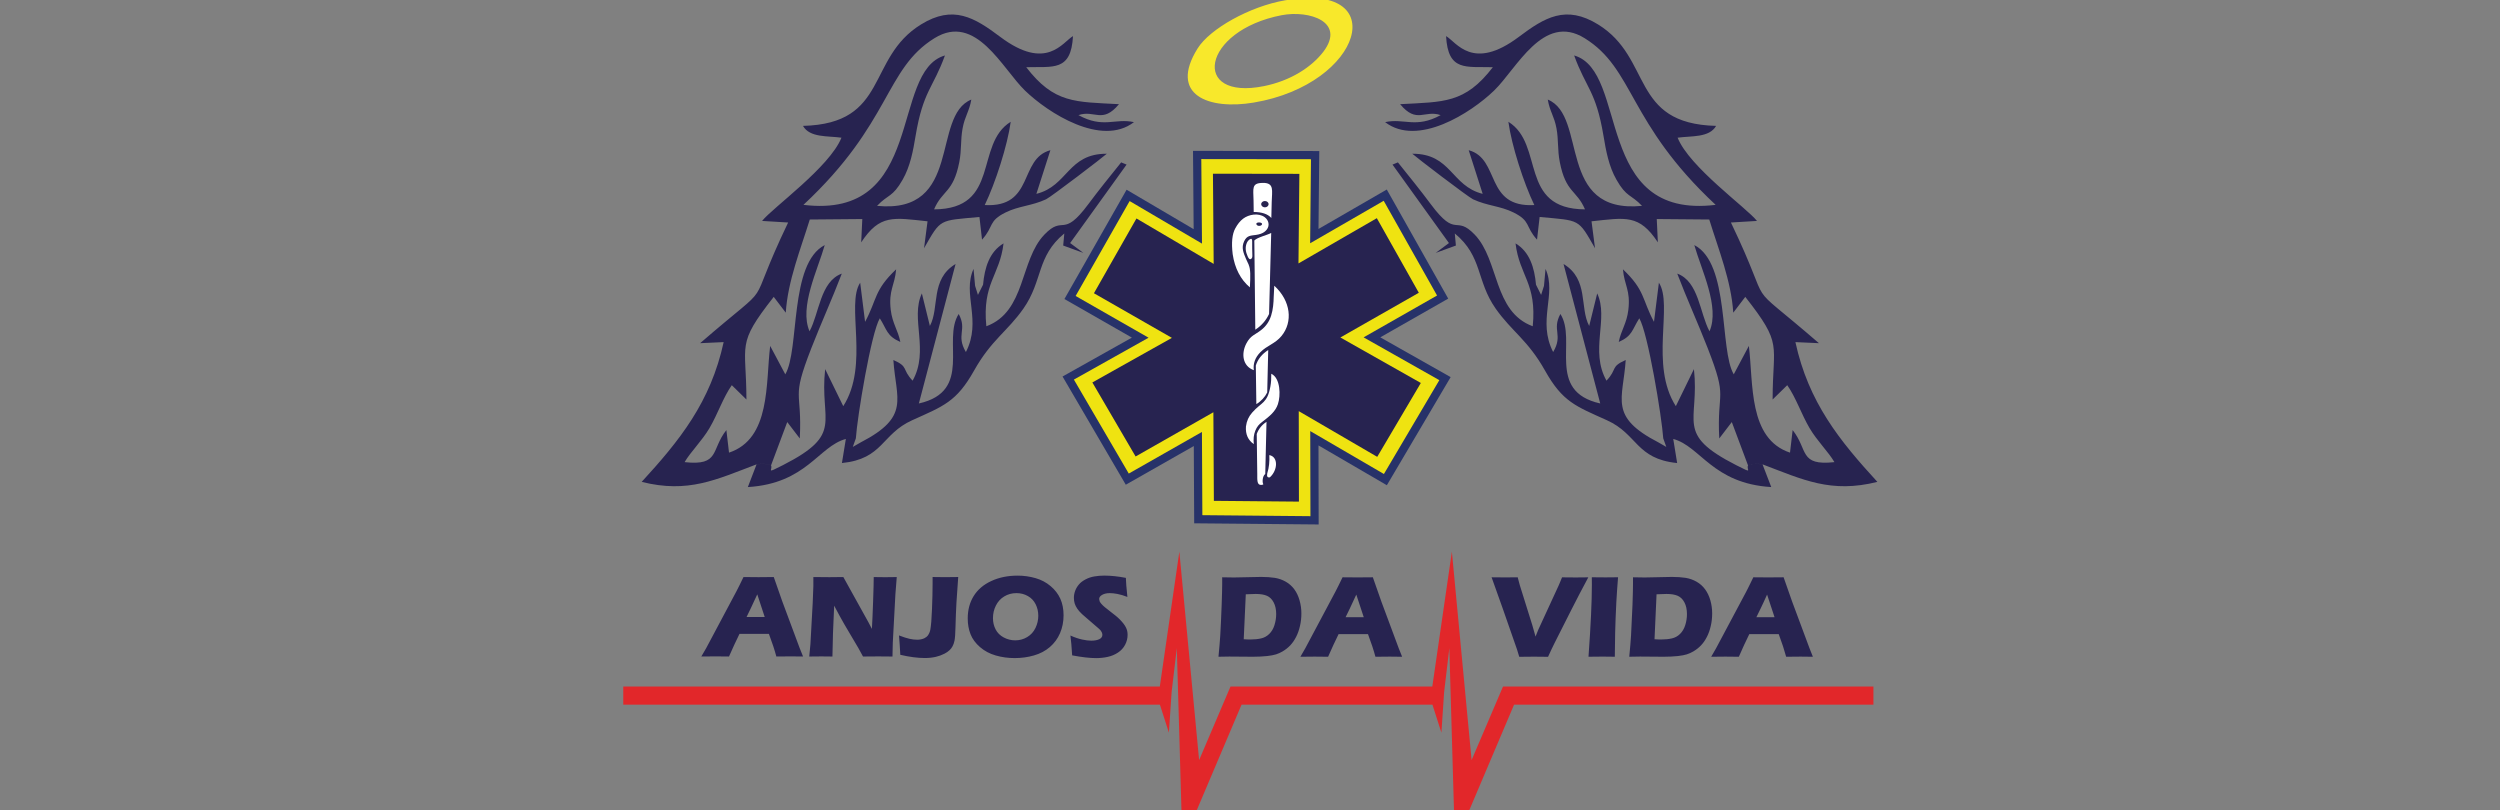 <?xml version="1.0" encoding="UTF-8"?>
<svg id="Camada_1" data-name="Camada 1" xmlns="http://www.w3.org/2000/svg" viewBox="0 360 1080 350">
  <rect x="0" y="360" width="1080" height="350" fill="#808080" stroke="none"/>
  <defs>
    <style>
      .cls-1, .cls-2, .cls-3, .cls-4, .cls-5, .cls-6 {
        fill-rule: evenodd;
      }

      .cls-1, .cls-7 {
        fill: #272350;
      }

      .cls-2 {
        fill: #efe311;
      }

      .cls-3 {
        fill: #fff;
      }

      .cls-4 {
        fill: #273269;
      }

      .cls-5 {
        fill: #e2272a;
      }

      .cls-6 {
        fill: #f8e82b;
      }
    </style>
  </defs>
  <path class="cls-7" d="M526.38,643.72c.38-3.82.62-6.88.77-9.18.2-3.42.41-7.85.61-13.28.14-4.16.23-7.13.23-8.93v-2.94c1.97.05,3.66.08,5.09.08s3.19-.04,5.43-.11c2.23-.08,4.33-.13,6.29-.13,2.25,0,4.22.14,5.92.4,1.69.28,3.27.83,4.74,1.67,1.47.84,2.7,1.94,3.69,3.29.99,1.35,1.74,2.94,2.26,4.76.52,1.83.79,3.7.79,5.63s-.2,3.72-.61,5.46c-.4,1.76-.96,3.34-1.69,4.74-.72,1.41-1.57,2.62-2.53,3.64-.98,1.01-2.08,1.88-3.31,2.6-.92.54-1.87.96-2.8,1.26-.94.3-2.23.54-3.86.73-1.81.19-3.87.3-6.17.3l-10.19-.08c-.96,0-2.51.03-4.66.08M302.97,643.61l2.1-3.61,13.04-24.5,1.39-2.74c.4-.81.96-1.96,1.69-3.48,2.97.04,5.13.06,6.49.06,2.37,0,4.56-.02,6.59-.06l3.67,10.5,7.51,20.17,1.47,3.66c-2.92-.03-4.68-.05-5.3-.05-1.41,0-3.5.02-6.23.05-.74-2.77-1.81-6.03-3.22-9.77h-12.71c-1.46,2.96-2.97,6.22-4.53,9.77-3.13-.03-5.05-.05-5.76-.05-1.29,0-3.34.02-6.2.05M322.51,626.53h7.84c-1.96-5.91-3.02-9.17-3.21-9.77-1.11,2.47-2.04,4.48-2.82,6.06l-1.8,3.71ZM349.6,643.61l.5-5.28.99-17.9.28-7.22v-3.93c2.61.04,4.92.06,6.92.06,1.43,0,3.44-.02,6.03-.06l10.84,19.54,1.5,2.87c.17-2.81.34-6.77.52-11.85.18-5.08.27-8.59.27-10.55,2.08.04,3.74.06,4.99.06.58,0,2.23-.02,4.96-.06l-.59,7.5-1.12,20.83-.14,6c-2.2-.03-4.24-.05-6.16-.05-1.58,0-3.77.02-6.57.05-.88-1.64-1.52-2.84-1.95-3.57l-4.24-7.18c-1.41-2.34-2.69-4.59-3.87-6.74-.77-1.37-1.58-2.86-2.4-4.48l-.51,11.93-.24,10.04c-2.09-.03-3.68-.05-4.78-.05-.93,0-2.66.02-5.21.05M388.93,642.9c-.14-2.87-.33-5.66-.56-8.39,1.9.72,3.43,1.22,4.6,1.47,1.16.25,2.25.38,3.26.38,1.12,0,2.13-.21,3.03-.61.66-.32,1.2-.73,1.59-1.25.51-.7.87-1.53,1.05-2.48.31-1.71.57-4.66.72-8.87.17-4.21.26-7.85.26-10.92v-2.96c2.7.04,4.49.06,5.37.06,1.11,0,3.02-.02,5.7-.06l-.77,11.14c-.17,3.29-.32,6.79-.41,10.5-.06,2.86-.21,4.81-.43,5.88-.2.95-.48,1.76-.85,2.42-.34.62-.75,1.18-1.26,1.65-.63.6-1.37,1.11-2.25,1.55-1.17.6-2.43,1.05-3.75,1.36-1.47.33-3.03.5-4.69.5-3.08,0-6.62-.46-10.62-1.39M439.56,608.67c2.69,0,5.28.36,7.78,1.08,2.49.72,4.67,1.87,6.53,3.46,1.87,1.57,3.27,3.41,4.2,5.46.92,2.06,1.39,4.44,1.39,7.12,0,2.81-.52,5.4-1.53,7.75-1.02,2.36-2.49,4.35-4.41,6-1.91,1.64-4.2,2.85-6.86,3.61-2.65.77-5.43,1.14-8.31,1.14s-5.57-.37-8.17-1.12c-2.61-.74-4.88-1.95-6.81-3.62-1.93-1.67-3.3-3.53-4.1-5.57-.81-2.05-1.21-4.31-1.21-6.82,0-3.66.85-6.89,2.56-9.66,1.71-2.77,4.25-4.95,7.61-6.5,3.34-1.55,7.13-2.33,11.34-2.33M439.1,616.23c-1.94,0-3.69.47-5.27,1.43-1.57.94-2.77,2.26-3.61,3.95-.84,1.69-1.26,3.5-1.26,5.42,0,1.78.39,3.4,1.15,4.88.77,1.48,1.93,2.64,3.5,3.47,1.57.83,3.23,1.25,4.98,1.25,1.88,0,3.59-.47,5.15-1.41,1.57-.93,2.77-2.24,3.58-3.92.82-1.69,1.22-3.45,1.22-5.3s-.38-3.44-1.14-4.97c-.76-1.52-1.88-2.7-3.35-3.53-1.46-.84-3.12-1.27-4.96-1.27M463.17,643.1c-.21-3.56-.47-6.41-.75-8.55,1.89.84,3.59,1.41,5.08,1.73,1.48.32,2.78.49,3.89.49,1.48,0,2.65-.22,3.52-.65.88-.42,1.32-1.05,1.32-1.89l-.14-.81-.48-.88c-.24-.33-.57-.68-1.02-1.06l-4.79-4.13c-1.12-.93-1.9-1.62-2.34-2.04-.9-.85-1.61-1.65-2.1-2.39-.5-.74-.86-1.48-1.1-2.24-.23-.77-.34-1.57-.34-2.44,0-1.02.19-2.02.55-3,.36-.98.9-1.9,1.63-2.76.72-.85,1.68-1.58,2.89-2.2,1.2-.63,2.47-1.05,3.84-1.27,1.37-.24,2.77-.35,4.23-.35,2.85,0,5.95.33,9.31.98.05,1.16.11,2.22.18,3.18.07.96.24,2.66.48,5.06-1.56-.62-2.98-1.04-4.27-1.29-1.28-.24-2.39-.36-3.33-.36-1.31,0-2.42.24-3.29.74-.87.49-1.31,1.09-1.31,1.8l.21.99c.13.31.39.69.76,1.12.36.42.86.89,1.47,1.41.61.5,1.57,1.27,2.87,2.27l1.83,1.43c.54.44,1.13.96,1.75,1.58.62.63,1.16,1.24,1.63,1.84.46.61.81,1.16,1.06,1.67.24.5.43,1,.54,1.52.12.51.17,1.06.17,1.64,0,1.5-.36,2.95-1.08,4.31-.72,1.37-1.76,2.5-3.09,3.37-1.33.88-2.8,1.49-4.39,1.84-1.59.36-3.28.54-5.04.54-2.74,0-6.19-.4-10.36-1.19M537.29,636.15c.93.08,1.89.11,2.9.11,1.71,0,3.25-.16,4.59-.46,1.34-.3,2.52-.94,3.53-1.93,1.02-.99,1.78-2.26,2.26-3.82.49-1.55.74-3.13.74-4.76,0-2-.36-3.67-1.09-5.05-.72-1.37-1.68-2.31-2.87-2.84-1.2-.54-2.83-.81-4.9-.81-1.2,0-2.63.05-4.27.15l-.89,19.4ZM561.77,643.72l2.09-3.62,13.04-24.5,1.39-2.74c.4-.81.97-1.96,1.69-3.47,2.97.03,5.13.05,6.5.05,2.36,0,4.57-.02,6.59-.05l3.68,10.49,7.5,20.17,1.47,3.67c-2.91-.03-4.67-.06-5.3-.06-1.42,0-3.5.02-6.23.06-.74-2.77-1.81-6.03-3.22-9.78h-12.7c-1.46,2.95-2.97,6.22-4.53,9.78-3.13-.03-5.05-.06-5.76-.06-1.29,0-3.34.02-6.19.06M581.3,626.63h7.84c-1.96-5.91-3.02-9.17-3.22-9.77-1.11,2.46-2.04,4.47-2.81,6.05l-1.81,3.71ZM656.31,643.72l-.93-3.07-6.17-17.69-4.84-13.57c2.29.03,4.32.05,6.12.05,1.1,0,2.81-.02,5.15-.05.39,1.49.69,2.62.91,3.4.29,1,.88,2.82,1.71,5.46l3.72,11.89c.37,1.24.82,2.86,1.37,4.86l1.16-2.89,8.85-19.22c.15-.36.33-.76.51-1.2.2-.45.51-1.21.94-2.28,2.43.03,4.38.05,5.85.05.92,0,2.76-.02,5.49-.05-5.05,9.35-9.77,18.9-14.57,28.37-.83,1.68-1.79,3.67-2.82,5.96-2.83-.03-4.85-.06-6.07-.06-1.12,0-3.26.02-6.38.06M686.23,643.72c.97-13.47,1.46-23.83,1.46-31.09l-.03-3.25c2.95.03,4.91.05,5.91.05.46,0,2.27-.02,5.43-.05-.31,3.78-.55,7.34-.74,10.72-.24,4.68-.41,9.08-.51,13.16-.1,4.09-.15,7.56-.15,10.45l-5.16-.06c-1.01,0-3.08.02-6.19.06M703.84,643.72c.38-3.82.63-6.88.77-9.18.2-3.42.41-7.85.63-13.28.14-4.16.22-7.13.22-8.93v-2.94c1.96.05,3.66.08,5.09.08s3.18-.04,5.42-.11c2.23-.08,4.33-.13,6.29-.13,2.25,0,4.22.14,5.92.4,1.7.28,3.28.83,4.74,1.67,1.47.84,2.7,1.94,3.69,3.29.99,1.35,1.75,2.94,2.27,4.76.52,1.83.78,3.7.78,5.63s-.2,3.72-.61,5.46c-.4,1.76-.96,3.34-1.69,4.74-.72,1.41-1.57,2.62-2.54,3.64-.97,1.01-2.07,1.88-3.31,2.6-.93.54-1.86.96-2.81,1.26-.93.3-2.22.54-3.86.73-1.81.19-3.87.3-6.17.3l-10.19-.08c-.95,0-2.5.03-4.66.08M714.75,636.15c.92.08,1.89.11,2.89.11,1.72,0,3.25-.16,4.59-.46,1.35-.3,2.52-.94,3.54-1.93,1.01-.99,1.77-2.26,2.26-3.82.49-1.55.73-3.13.73-4.76,0-2-.36-3.67-1.09-5.05-.71-1.37-1.68-2.31-2.88-2.84-1.2-.54-2.82-.81-4.89-.81-1.2,0-2.63.05-4.27.15l-.88,19.4ZM739.23,643.72l2.09-3.62,13.05-24.5,1.38-2.74c.41-.81.97-1.96,1.69-3.47,2.97.03,5.13.05,6.49.05,2.37,0,4.56-.02,6.59-.05l3.68,10.49,7.51,20.17,1.46,3.67c-2.91-.03-4.68-.06-5.3-.06-1.42,0-3.51.02-6.25.06-.74-2.77-1.8-6.03-3.21-9.78h-12.71c-1.46,2.95-2.97,6.22-4.52,9.78-3.13-.03-5.06-.06-5.77-.06-1.28,0-3.34.02-6.19.06M758.76,626.63h7.84c-1.96-5.91-3.02-9.17-3.22-9.77-1.09,2.46-2.04,4.47-2.81,6.05l-1.81,3.71Z"/>
  <path class="cls-1" d="M663.55,483l2.21,4.4,1.24-3.91.67-7.32c4.95,10.91-3.68,22.3,3.29,35.91,4.43-7.46-.67-9.46,3.13-16.44,7.32,11.4-6.35,33.37,17.21,38.66l-15.86-60.26c11.04,6.67,6.84,18.87,11.09,26.77l3.46-14.06c5.11,10.86-3.32,24.66,4.01,37.7,4.8-5.06,1.55-5.95,8.31-8.93-1.14,17.09-7.46,24.43,14.11,35.59l3.42,1.96-1.32-3.7c-.61-9.25-6.62-45.64-10.35-51.86-3.18,5.02-2.92,7.59-8.87,10.22.95-4.95,3.45-7.97,4.14-13.83,1.02-8.57-1.73-10.53-2.33-17.55,9.61,9.08,8.21,13.01,13.41,22.69l2.12-16.91c6.28,9.56-4.11,35.5,7.32,53.34l7.82-16.01c2.53,22.97-8.46,27.86,18.19,41.46,7.89,4.03,4.26,1.98,5.2.13.52-.13,1.32-.93,1.55-.42.21.47,1.18-.29,1.44-.3.32-.02,2.67.14,3.25.27l3.77,9.82c-25.39-1.55-30.51-17.6-42.34-20.79l1.69,10.41c-17.85-1.8-17.04-12.5-30.34-18.49-13.46-6.08-19.13-7.88-26.75-21.47-7.41-13.2-14.37-16.88-21.32-26.77-8.46-12.06-5.58-22.51-17.65-32.45l.47,5.22-8.7,3.17,5.7-4.25-24.38-33.89,2.33-.96c4.63,5.75,9.8,12.14,14.19,18.05,11.28,15.18,10.52,4.35,18.98,13.15,10.7,11.14,7.94,33.27,25.08,39.6,1.84-18.61-5.77-21.81-7.43-35.8,6.09,3.62,8.19,10.5,8.84,17.85M761.39,560.61c-.58-.13-2.93-.29-3.25-.27-.27,0-1.23.77-1.44.3-.22-.51-1.03.29-1.55.42l-7.01-18.73-5.42,7.08c-1.09-21.52,3.91-16.16-4.97-38.96-4.19-10.76-9.22-21.83-13.18-32.25,9.35,3.38,9.73,17.22,13.94,24.91,4.55-10.44-3.56-26.58-6.57-37.24,15.44,7.96,10.78,45.22,17.04,55.84l6.53-12.28c1.99,16.29-.31,40.09,17.77,46.11l1.14-9.75c6.77,8.53,2.7,15.54,18.05,13.85-2.61-4.46-7.51-9.2-10.73-14.68-3.56-6.06-5.94-13.31-9.65-18.56l-6.32,6.19c.02-24.43,4.6-23.45-11.81-44.34l-5.19,6.83c-.84-13.62-6.44-27.5-10.37-40.25l-22.68-.2.48,10.07c-8.04-12.21-13.95-10.66-28.66-9.09l1.51,11.63c-7.41-12.92-6.28-11.86-23.93-13.5l-1.12,9.79c-5.22-5.75-2.55-7.99-10.23-11.77-5.7-2.81-11.27-2.8-17.42-5.66-2.13-.99-25.17-18.61-26.24-19.68,16.91-.08,16.75,13.94,30.41,17.33l-6.04-18.86c13.76,3.73,6.79,24.88,28.35,23.7-4.6-9.51-9.84-25.83-11.21-35.97,15.75,9.72,4.25,37.69,33.1,37.83-3.6-8.44-8.27-7.05-10.89-20.43-1.05-5.33-.48-9.43-1.43-14.59-.99-5.31-2.89-7.25-3.76-12.41,17.39,7.07,3.56,49.54,40.71,45.92-4.84-5.11-6.67-3.59-11.06-11.34-3.3-5.8-4.5-12.41-5.59-18.97-3.25-19.4-7.52-20.46-12.67-34.67,23.84,6.85,8.1,71.03,61.13,64.54-38.05-35.48-35.04-58.67-56.64-72.02-17.88-11.05-29.28,13.19-39.09,22.67-9.97,9.64-33.01,24.43-47.06,13.62,8.22-1.83,13.24,2.86,23.99-3.03-7.01-2.4-10.32,3.92-17.51-4.73,18.88-1.03,27.98-.26,40.06-15.97-11.55-.34-19.38,1.99-20.21-13.44,4.47,2.55,11.41,15.38,31.42.35,11.22-8.44,20.35-13.94,34.23-5.39,23.72,14.61,13.74,42.89,51.01,43.83-2.96,5.18-10.69,4.26-16.63,5.1,5.09,12.71,29.73,30.23,34.29,35.96l-11.26.68c20,41.7,3.25,22.06,38.02,52.13l-10.16-.46c5.65,26.01,19.08,42.56,35.41,60.38-20.11,5.04-32.11-.96-49.61-7.57"/>
  <path class="cls-1" d="M424.68,483l-2.21,4.4-1.23-3.91-.67-7.32c-4.95,10.91,3.68,22.3-3.3,35.91-4.42-7.46.68-9.46-3.11-16.44-7.32,11.4,6.35,33.37-17.21,38.66l15.86-60.26c-11.04,6.67-6.84,18.87-11.1,26.77l-3.46-14.06c-5.11,10.86,3.33,24.66-4,37.7-4.8-5.06-1.55-5.95-8.32-8.93,1.15,17.09,7.46,24.43-14.1,35.59l-3.42,1.96,1.32-3.7c.61-9.25,6.61-45.64,10.35-51.86,3.18,5.02,2.92,7.59,8.87,10.22-.94-4.95-3.44-7.97-4.14-13.83-1.02-8.57,1.74-10.53,2.33-17.55-9.61,9.08-8.21,13.01-13.42,22.69l-2.12-16.91c-6.28,9.56,4.11,35.5-7.31,53.34l-7.82-16.01c-2.53,22.97,8.45,27.86-18.19,41.46-7.89,4.03-4.27,1.98-5.2.13-.52-.13-1.33-.93-1.56-.42-.21.47-1.17-.29-1.43-.3-.32-.02-2.67.14-3.25.27l-3.77,9.82c25.39-1.55,30.5-17.6,42.34-20.79l-1.7,10.41c17.86-1.8,17.05-12.5,30.34-18.49,13.46-6.08,19.13-7.88,26.76-21.47,7.41-13.2,14.37-16.88,21.31-26.77,8.46-12.06,5.59-22.51,17.66-32.45l-.48,5.22,8.7,3.17-5.7-4.25,24.38-33.89-2.33-.96c-4.64,5.75-9.8,12.14-14.19,18.05-11.28,15.18-10.52,4.35-18.98,13.15-10.7,11.14-7.94,33.27-25.08,39.6-1.85-18.61,5.77-21.81,7.43-35.8-6.09,3.62-8.19,10.5-8.85,17.85M326.84,560.61c.58-.13,2.92-.29,3.25-.27.26,0,1.22.77,1.43.3.23-.51,1.04.29,1.56.42l7.01-18.73,5.42,7.08c1.09-21.52-3.91-16.16,4.97-38.96,4.19-10.76,9.22-21.83,13.18-32.25-9.35,3.38-9.73,17.22-13.94,24.91-4.55-10.44,3.56-26.58,6.57-37.24-15.45,7.96-10.79,45.22-17.04,55.84l-6.53-12.28c-1.99,16.29.3,40.09-17.78,46.11l-1.14-9.75c-6.76,8.53-2.7,15.54-18.05,13.85,2.61-4.46,7.52-9.2,10.74-14.68,3.56-6.06,5.94-13.31,9.65-18.56l6.32,6.19c-.02-24.43-4.6-23.45,11.8-44.34l5.2,6.83c.84-13.62,6.44-27.5,10.37-40.25l22.69-.2-.48,10.07c8.04-12.21,13.95-10.66,28.66-9.09l-1.51,11.63c7.4-12.92,6.28-11.86,23.93-13.5l1.12,9.79c5.23-5.75,2.55-7.99,10.23-11.77,5.7-2.81,11.28-2.8,17.43-5.66,2.12-.99,25.17-18.61,26.24-19.68-16.91-.08-16.75,13.94-30.42,17.33l6.05-18.86c-13.76,3.73-6.79,24.88-28.36,23.7,4.6-9.51,9.85-25.83,11.22-35.97-15.75,9.72-4.25,37.69-33.11,37.83,3.6-8.44,8.27-7.05,10.9-20.43,1.05-5.33.47-9.43,1.43-14.59.98-5.31,2.89-7.25,3.76-12.41-17.39,7.07-3.57,49.54-40.72,45.92,4.84-5.11,6.67-3.59,11.07-11.34,3.3-5.8,4.5-12.41,5.59-18.97,3.25-19.4,7.52-20.46,12.67-34.67-23.85,6.85-8.1,71.03-61.13,64.54,38.05-35.48,35.04-58.67,56.64-72.02,17.88-11.05,29.27,13.19,39.09,22.67,9.97,9.64,33,24.43,47.06,13.62-8.22-1.83-13.24,2.86-23.99-3.03,7.01-2.4,10.32,3.92,17.51-4.73-18.89-1.03-27.99-.26-40.06-15.97,11.55-.34,19.38,1.99,20.2-13.44-4.46,2.55-11.41,15.38-31.41.35-11.23-8.44-20.36-13.94-34.23-5.39-23.73,14.61-13.74,42.89-51.01,43.83,2.96,5.18,10.69,4.26,16.62,5.1-5.08,12.71-29.73,30.23-34.29,35.96l11.26.68c-20,41.7-3.25,22.06-38.02,52.13l10.16-.46c-5.66,26.01-19.08,42.56-35.41,60.38,20.11,5.04,32.1-.96,49.61-7.57"/>
  <polygon class="cls-5" points="618.76 656.57 627.21 598.33 635.73 688.36 649.31 656.57 649.32 656.61 649.32 656.57 809.32 656.57 809.32 664.41 654.08 664.41 628.54 724.6 626.11 640 623.86 658.99 622.69 676.52 618.81 664.41 536.35 664.41 510.81 724.6 508.38 640 506.14 658.99 504.96 676.52 501.08 664.41 269.25 664.41 269.25 656.57 501.04 656.57 509.48 598.33 518.02 688.36 531.58 656.57 536.36 656.57 618.76 656.57"/>
  <path class="cls-6" d="M555.06,360.15c-15.21,2.65-32.41,12.3-37.7,20.79-12.57,20.11,4.8,26.68,24.31,23.36,47.3-7.99,60.03-52.55,13.4-44.15M553.65,366.57c12.03-2.29,27.79,2.89,18.04,15.79-5.07,6.59-14.03,12.5-25.67,14.85-31.68,6.38-26.99-23.93,7.63-30.64"/>
  <polygon class="cls-4" points="488.97 505.85 459.83 489.18 486.69 441.96 515.66 459 515.38 425.17 569.93 425.25 569.59 458.91 599.09 441.87 625.63 489 596.28 505.73 626.68 522.91 599.12 569.62 569.59 552.42 569.66 586.57 515.89 586.07 515.72 552.69 486.34 569.4 459.02 522.65 488.97 505.85"/>
  <polygon class="cls-2" points="496.18 505.89 464.67 487.86 488 446.86 519.26 465.24 518.96 428.73 566.34 428.79 565.98 465.09 597.76 446.74 620.81 487.66 589.08 505.74 621.79 524.23 597.85 564.77 566.03 546.23 566.11 582.99 519.42 582.55 519.24 546.6 487.63 564.58 463.92 523.98 496.18 505.89"/>
  <polygon class="cls-1" points="490.58 557.2 471.9 525.22 506.26 505.96 472.58 486.68 490.95 454.38 524.31 474.01 523.99 435.04 561.33 435.1 560.94 473.8 594.79 454.25 612.93 486.48 579.04 505.79 613.8 525.44 594.96 557.36 561.06 537.61 561.14 576.7 524.39 576.36 524.18 538.09 490.58 557.2"/>
  <path class="cls-3" d="M545.56,439.01c5.02-.06,3.94,3.32,3.82,8.23l-.16,6.92c-1.55-1.71-4.08-2.57-7.62-2.59l-.07-5.03c-.07-5.08-1-7.52,4.02-7.52M546.44,446.84c.88,0,1.59.61,1.59,1.36s-.72,1.37-1.59,1.37-1.6-.61-1.6-1.37.72-1.36,1.6-1.36M549.16,460.63l-.92,35.01c-1.3,2.78-3.28,5.04-5.95,6.78l-.42-38.53c1.38-1.41,5.43-2.26,7.29-3.26M547.87,511.21l-.43,18.32c-.9,1.88-2.68,3.87-4.7,5.03l-.23-16.65c.85-2.73,2.64-4.96,5.37-6.7M547.13,542.23l-.54,22.56c-1.25.77-1.37,3.84-.81,4.38-.17.22-.57.32-.99.32-1.91.04-1.62-2.42-1.65-4.8l-.23-17.18c.7-2.04,2.13-3.92,4.22-5.28"/>
  <path class="cls-3" d="M539.43,474.4c.85,1.95.78,4.75.52,9.75-4.04-3.43-6.51-8.21-7.43-14.34-.61-4.99-.23-8.71,1.13-11.18.97-1.79,2.08-3.17,3.36-4.15,2.48-1.9,6.67-2.59,9.31-.68,1.73,1.24,2.36,3.61.88,5.44-.7.86-1.49,1.36-2.54,1.75-.64.23-1.3.38-1.99.48-2.37.35-4.01.17-5.22,2.8-1.27,2.76-.26,4.98.81,7.54.25.6.89,1.91,1.19,2.57M545.21,456.73c.04.47-.56.86-1.24.86s-1.2-.39-1.24-.86c-.07-.85,2.4-.84,2.48,0"/>
  <path class="cls-3" d="M540.94,464.52c-.04,1.96.03,3.63.07,5.46.01.78.12,1.52-.67,1.93-.58.29-.95-.3-1.36-1.19-.87-1.93-1.18-3.83-.34-5.82.28-.66.98-1.51,1.69-1.71.49-.14.63.34.61,1.33"/>
  <path class="cls-3" d="M541.65,519.92c-.37-2.83.56-5.45,2.8-7.74,2.9-2.96,6.37-3.63,9.17-7.04,4.96-6.04,4.08-15.12-3.13-21.7-.05,1.71-.21,3.26-.24,4.7-.06,2.67-.28,5.57-1.12,8.2-.87,2.7-2.28,4.64-4.26,6.2-2.75,2.19-4.58,2.28-6.46,5.87-2.21,4.21-1.76,9.72,3.25,11.52"/>
  <path class="cls-3" d="M542.28,546.11c-.67,1.65-.88,3.57-.63,5.76-2.5-1.72-3.64-4.26-3.4-7.62.31-2.43,1.2-4.32,2.67-5.99,3.98-4.57,6.56-3.89,7.89-11.31.3-1.65.42-3.48.38-5.49,4.01,1.89,4.11,9.48,2.86,13.15-1.06,3.13-3.38,5.06-6.98,7.81-1.1.84-2.06,1.84-2.8,3.69"/>
  <path class="cls-3" d="M547.44,564.54c-.27,1.37.2,1.9,1.15,1.66,3.41-3.05,3.73-8.85-.24-9.6.13,2.64-.07,5.26-.91,7.94"/>
</svg>